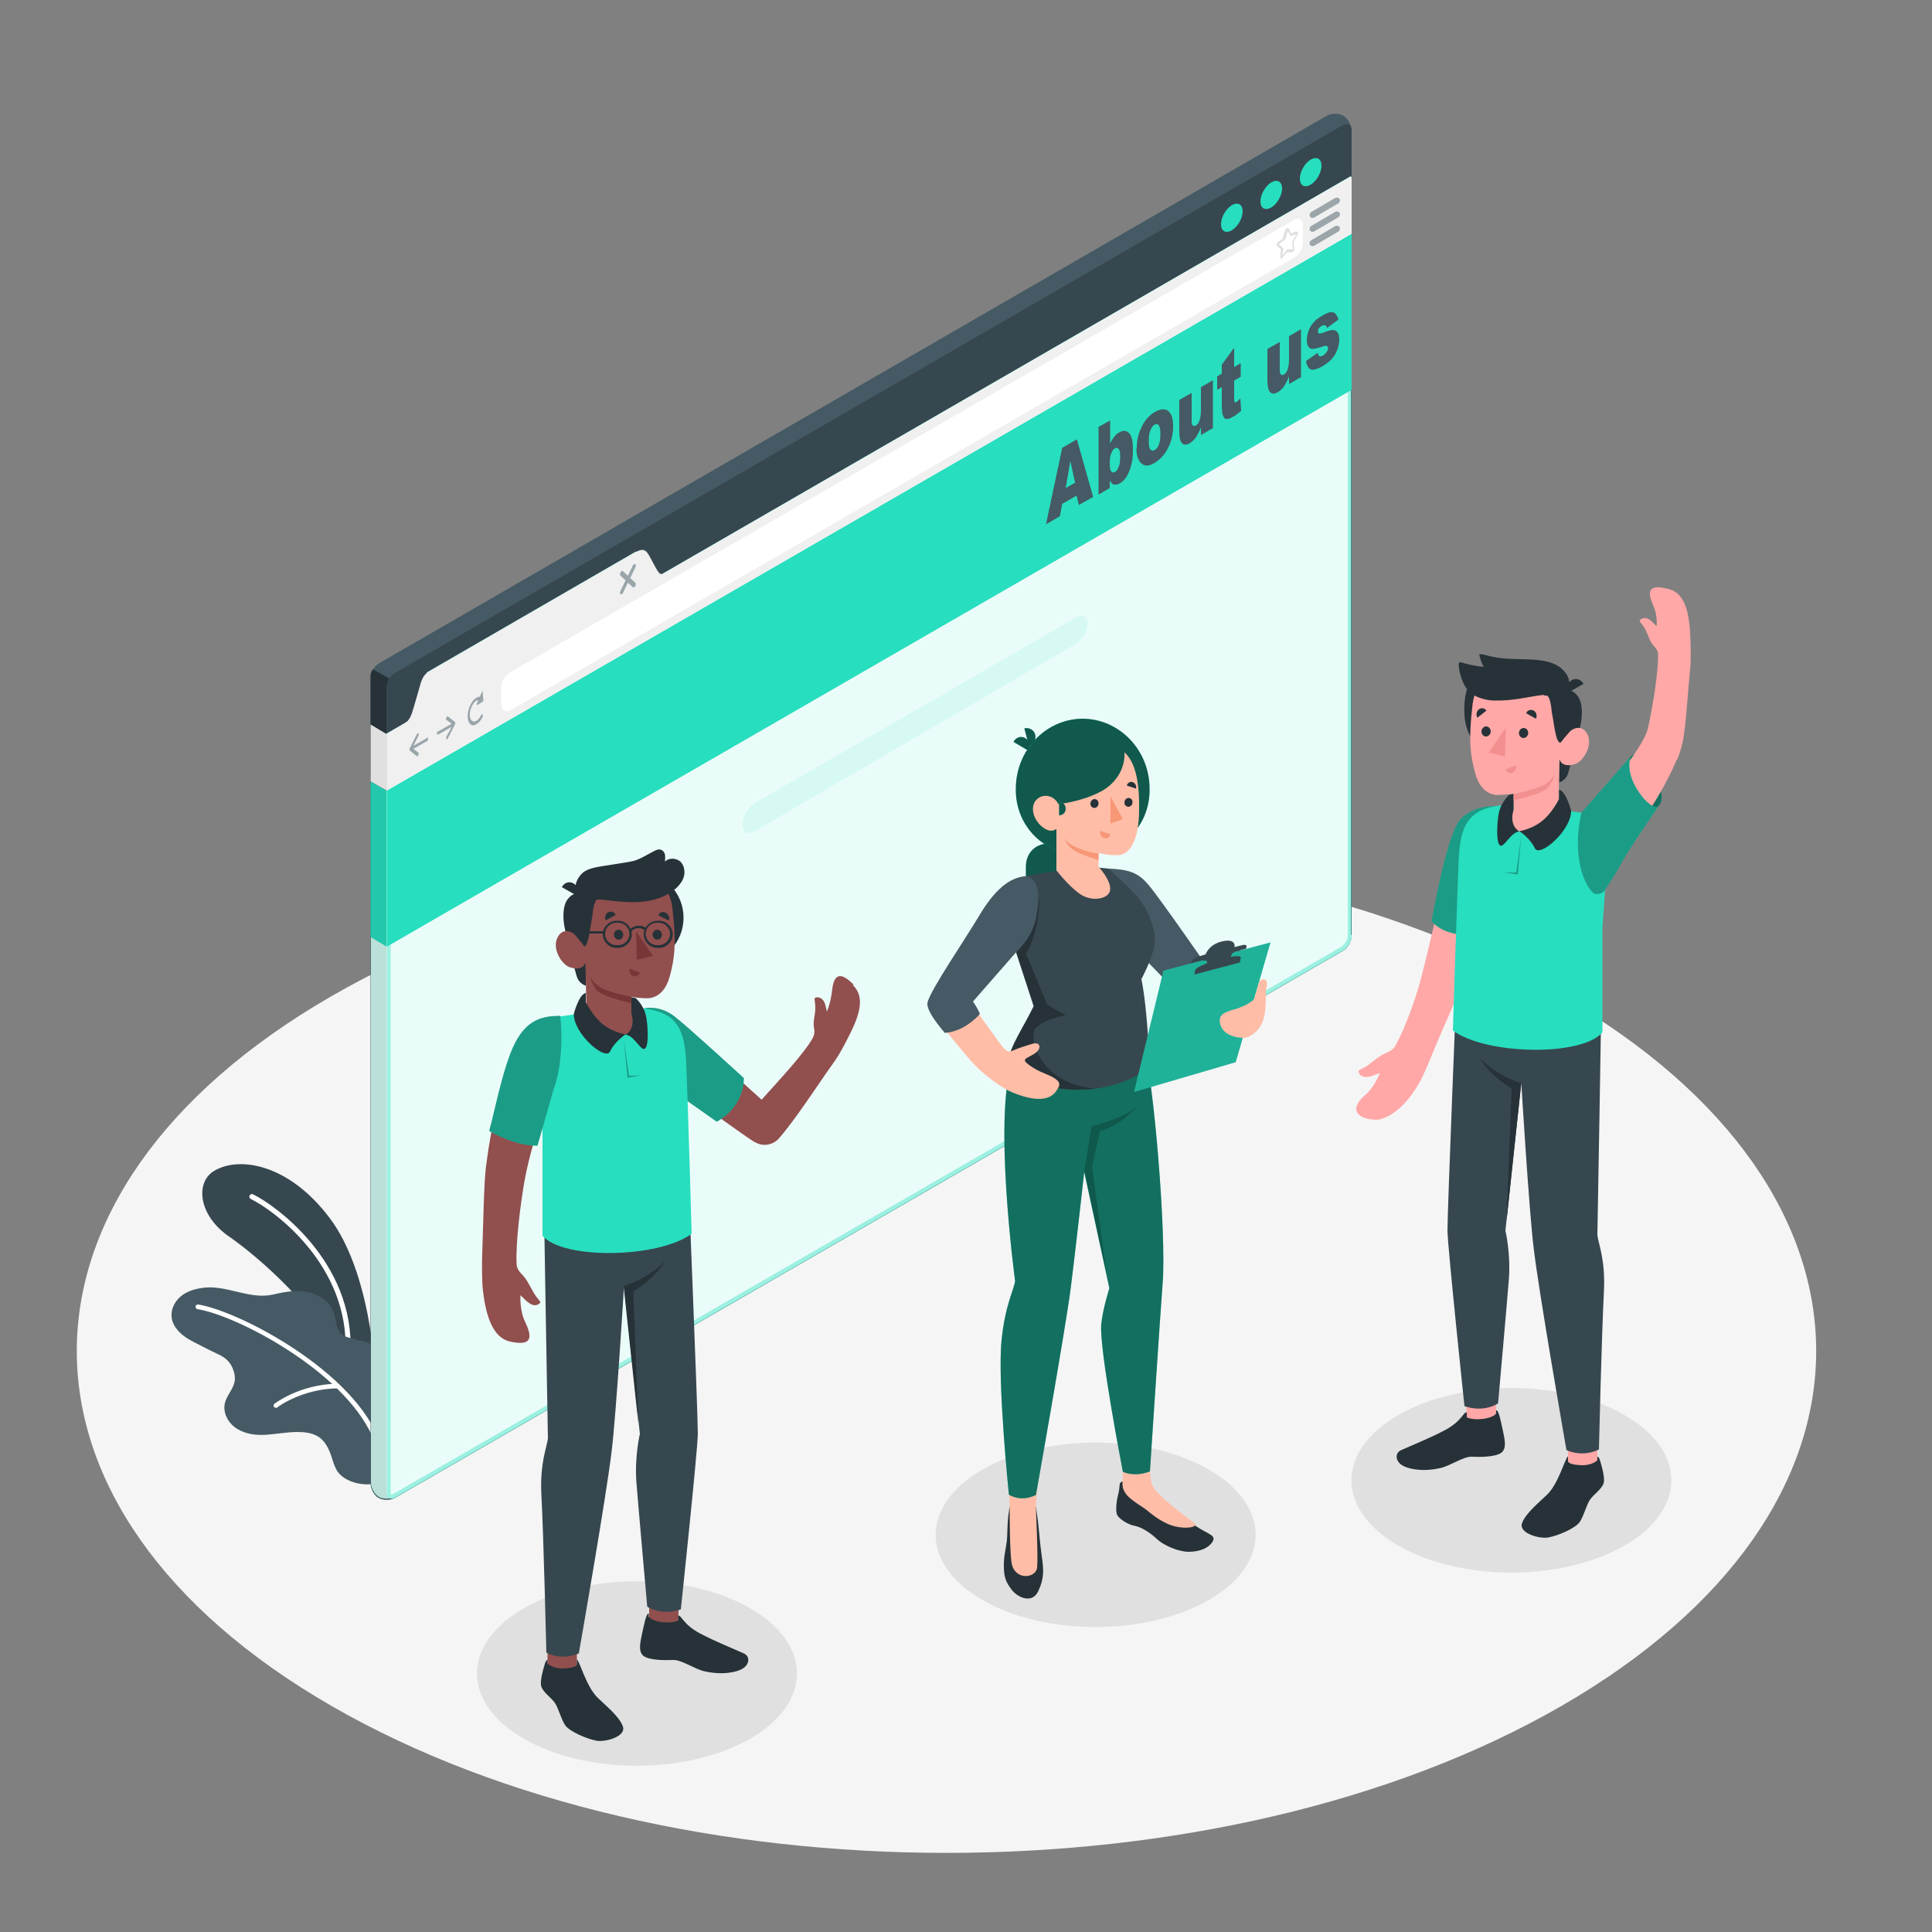<?xml version="1.0" encoding="UTF-8"?>
<svg xmlns="http://www.w3.org/2000/svg" version="1.1" viewBox="0 0 500 500">
  <rect x="0" y="0" width="500" height="500" fill="#808080" stroke="none"/>
  <defs>
    <style>
      .cls-1 {
        fill: #ffbda7;
      }

      .cls-2 {
        fill: #783736;
      }

      .cls-3 {
        fill: #f79776;
      }

      .cls-4 {
        opacity: .8;
      }

      .cls-4, .cls-5 {
        fill: #e0e0e0;
      }

      .cls-6 {
        fill: #e6e6e6;
      }

      .cls-7, .cls-8, .cls-9 {
        fill: #27debf;
      }

      .cls-10 {
        opacity: .9;
      }

      .cls-10, .cls-11 {
        fill: #fff;
      }

      .cls-12 {
        fill: #263238;
      }

      .cls-13 {
        fill: #f28f8f;
      }

      .cls-14 {
        fill: #37474f;
      }

      .cls-8, .cls-15 {
        opacity: 0;
      }

      .cls-9, .cls-16 {
        opacity: .1;
      }

      .cls-17 {
        opacity: .4;
      }

      .cls-18 {
        opacity: .6;
      }

      .cls-19, .cls-20 {
        opacity: .5;
      }

      .cls-21 {
        opacity: .2;
      }

      .cls-22 {
        opacity: .3;
      }

      .cls-23 {
        opacity: .2;
      }

      .cls-24 {
        fill: #f5f5f5;
      }

      .cls-25 {
        fill: #f0f0f0;
      }

      .cls-26 {
        fill: #ffa8a7;
      }

      .cls-27 {
        fill: #914f4e;
      }

      .cls-28, .cls-20 {
        fill: #455a64;
      }
    </style>
  </defs>
  <!-- Generator: Adobe Illustrator 28.7.1, SVG Export Plug-In . SVG Version: 1.2.0 Build 142)  -->
  <g>
    <g id="Floor">
      <path id="Floor-2" data-name="Floor" class="cls-24" d="M404.1,257.8c87.9,50.7,87.9,133,0,183.7-87.9,50.7-230.4,50.7-318.3,0-87.9-50.7-87.9-133,0-183.7,87.9-50.7,230.4-50.7,318.3,0Z"/>
    </g>
    <g id="Shadows">
      <path id="Shadow" class="cls-5" d="M312.8,380.3c16.2,9.3,16.2,24.5,0,33.8-16.2,9.3-42.4,9.3-58.5,0-16.2-9.3-16.2-24.5,0-33.8,16.2-9.3,42.4-9.3,58.5,0Z"/>
      <path id="Shadow-2" data-name="Shadow" class="cls-5" d="M420.4,366.2c16.2,9.3,16.2,24.5,0,33.8-16.2,9.3-42.4,9.3-58.5,0-16.2-9.3-16.2-24.5,0-33.8,16.2-9.3,42.4-9.3,58.5,0Z"/>
      <path id="Shadow-3" data-name="Shadow" class="cls-5" d="M194.1,416.2c16.2,9.3,16.2,24.5,0,33.8s-42.4,9.3-58.5,0c-16.2-9.3-16.2-24.5,0-33.8s42.4-9.3,58.5,0Z"/>
    </g>
    <g id="Plants">
      <g id="Plants-2" data-name="Plants">
        <g>
          <path class="cls-14" d="M97,354.5s-1.1-25.3-11.7-39.3c-10.6-14.1-23.6-16.1-30-12.1-4.7,2.9-4.1,11.4,4.1,17,8.1,5.6,23.8,19.8,26.2,29.1l11.4,5.3Z"/>
          <path class="cls-11" d="M90,350.8c-.4,0-.6-.3-.6-.7,1.1-22.9-19-37.2-24.5-39.8-.3-.2-.5-.5-.3-.9.2-.3.5-.5.9-.3,5.6,2.7,26.3,17.4,25.2,41,0,.4-.3.6-.7.6,0,0,0,0,0,0Z"/>
        </g>
        <g>
          <path class="cls-28" d="M92,346.5c-1.5-.2-2.9-.5-3.9-1.5-1.2-1.4-1.1-3.4-1.7-5.2-.9-2.9-3.8-4.8-6.7-5.4s-6-.1-8.9.6c-5.9,1.4-11.6-2.2-17.5-1.8-2.1.2-4.3.7-6,1.9s-3,3.2-2.9,5.4c0,1.8,1.1,3.4,2.4,4.6,1.3,1.2,2.9,2,4.5,2.8,1.7.9,3.5,1.8,5.2,2.6.9.4,1.7.9,2.4,1.6,1.3,1.3,2.2,3.8,1.8,5.5-.4,2-2,3.5-2.5,5.5-.6,2.6.9,5.3,3.2,6.7,2.3,1.4,5,1.7,7.7,1.5,2.6-.2,5.3-.7,7.9-.7,1.8,0,3.6.2,5.2,1.1,1.9,1.1,2.9,3.2,3.6,5.3.4,1.3.8,2.7,1.6,3.9.9,1.2,2.2,2,3.5,2.5,2.6,1,5.7,1,8.3,0,2.2-.8,3.3-3.3,4.1-5.4.8-2.1,1.2-4.7,1.2-7-.2-5.9-1.5-12.4-4.1-17.7-1.2-2.6-3-5.1-5.7-6-.9-.3-1.8-.4-2.7-.5Z"/>
          <path class="cls-11" d="M97.7,374c-.2,0-.5-.2-.6-.4-6.2-17.7-35.4-33.1-46-34.8-.3,0-.5-.4-.5-.7,0-.3.4-.5.7-.5,10.9,1.8,40.6,17.5,47,35.6.1.3,0,.6-.4.7,0,0-.1,0-.2,0Z"/>
          <path class="cls-11" d="M71.4,364.3c-.2,0-.3,0-.5-.2-.2-.3-.1-.6.1-.8.3-.2,6.6-5,16.2-5.2h0c.3,0,.6.3.6.6,0,.3-.2.6-.6.6-9.2.2-15.5,4.9-15.5,5-.1,0-.2.1-.4.1Z"/>
        </g>
      </g>
    </g>
    <g id="Window">
      <g>
        <g>
          <path class="cls-28" d="M98,387.7c-1.2-.7-2.1-2.4-2.1-3.8v-208.4c0-1.4,1-3.2,2.3-3.9L343.3,30c1.2-.7,3.2-.8,4.4,0,1.2.7,2.1,2.4,2.1,3.8v208.4c0,1.4-1,3.2-2.3,3.9l-245.2,141.5c-1.2.7-3.2.8-4.4,0Z"/>
          <path class="cls-7" d="M101.9,387.8s0,0,0,0c0,0-.1,0-.2,0,0,0-.1,0-.2,0,0,0-.2,0-.3,0,0,0-.1,0-.2,0-.1,0-.2,0-.3,0-.9.1-1.9,0-2.6-.4-1.2-.7-2.1-2.4-2.1-3.8v-181.7s4.2,2.4,4.2,2.4v181.7c0,1,.5,1.6,1.3,1.6s.2,0,.3,0c0,0,0,0,0,0,0,0,.1,0,.2,0Z"/>
          <path class="cls-4" d="M101.9,387.8s0,0,0,0c0,0-.1,0-.2,0,0,0-.1,0-.2,0,0,0-.2,0-.3,0,0,0-.1,0-.2,0-.1,0-.2,0-.3,0-.9.1-1.9,0-2.6-.4-1.2-.7-2.1-2.4-2.1-3.8v-181.7s4.2,2.4,4.2,2.4v181.7c0,1,.5,1.6,1.3,1.6s.2,0,.3,0c0,0,0,0,0,0,0,0,.1,0,.2,0Z"/>
          <polygon class="cls-7" points="100.1 204.6 95.9 202.2 95.9 242.5 100.1 245 100.1 204.6"/>
          <polygon class="cls-16" points="100.1 204.6 95.9 202.2 95.9 242.5 100.1 245 100.1 204.6"/>
          <path class="cls-12" d="M100.8,175.7c-.4.7-.7,1.5-.7,2.2v26.7l-4.2-2.4v-26.7c0,0,0-.2,0-.3,0-.2,0-.4,0-.6.1-.5.3-1,.6-1.4l4.2,2.4Z"/>
          <path class="cls-14" d="M349.8,33.8v12.1l-179.7,103.8c-1.2.7-2.3.1-2.3-1.3v-4.6c0-1.4-1-2-2.3-1.3l-54.7,31.6c-1.3.7-2.3,2.5-2.3,3.9v4.6c0,1.4-1,3.2-2.3,3.9l-6.2,3.6v-12.1c0-1.4,1-3.2,2.3-3.9L347.5,32.4c1.2-.7,2.3-.1,2.3,1.3Z"/>
          <path class="cls-7" d="M349.8,242.1c0,1.4-1,3.2-2.3,3.9l-245.2,141.5c-1.2.7-2.3.1-2.3-1.3v-196.3l6.2-3.6c1.2-.7,3.3-11.7,4.5-12.4l53.8-31.1c1.3-.7,4.2,7.4,5.4,6.6l179.7-103.8v196.3Z"/>
          <path class="cls-10" d="M349.8,242.1c0,1.4-1,3.2-2.3,3.9l-245.2,141.5c-1.2.7-2.3.1-2.3-1.3v-196.3l6.2-3.6c1.2-.7,3.3-11.7,4.5-12.4l53.8-31.1c1.3-.7,4.2,7.4,5.4,6.6l179.7-103.8v196.3Z"/>
          <g class="cls-17">
            <path class="cls-7" d="M348.8,47.5v194.6c0,1.1-.8,2.5-1.8,3l-245.2,141.5c-.3.2-.4.2-.5.2-.2,0-.2-.5-.2-.6v-195.8l5.7-3.3c.9-.5,1.4-2.3,2.7-6.8.6-2,1.4-5.1,1.9-5.7l53.4-30.8c.5.5,1.2,1.9,1.7,2.7,1.4,2.5,2.2,3.9,3.4,3.9s.5,0,.7-.2l178.2-102.9M349.8,45.8l-179.7,103.8c0,0-.1,0-.2,0-1.3,0-3.8-6.7-5.1-6.7s-.1,0-.2,0l-53.8,31.1c-1.3.7-3.3,11.7-4.5,12.4l-6.2,3.6v196.3c0,1,.5,1.6,1.2,1.6s.6,0,1-.3l245.2-141.5c1.3-.7,2.3-2.5,2.3-3.9V60.5s0-14.7,0-14.7h0Z"/>
          </g>
          <polygon class="cls-7" points="100.1 204.6 100.1 245 349.8 100.9 349.8 60.5 100.1 204.6"/>
          <path class="cls-25" d="M349.8,45.8v14.7L100.1,204.6v-14.7l4.6-2.7c1.2-.7,1.7-1.8,2.3-3.9l1.6-5.5c.5-1.9,1-3.2,2.3-3.9l53.8-31.1c1.3-.7,2.2-.8,3.2.8l1.9,3.5c.7,1.2,1.1,1.9,2.3,1.2l177.7-102.6Z"/>
          <g>
            <path class="cls-7" d="M339.2,41.3c1.6-.9,2.8-.2,2.8,1.6s-1.3,4-2.8,4.9c-1.6.9-2.8.2-2.8-1.6s1.3-4,2.8-4.9Z"/>
            <path class="cls-7" d="M329,47.2c1.6-.9,2.8-.2,2.8,1.6s-1.3,4-2.8,4.9c-1.6.9-2.8.2-2.8-1.6s1.3-4,2.8-4.9Z"/>
            <path class="cls-7" d="M318.8,53.1c1.6-.9,2.8-.2,2.8,1.6s-1.3,4-2.8,4.9c-1.6.9-2.8.2-2.8-1.6s1.3-4,2.8-4.9Z"/>
          </g>
          <path class="cls-20" d="M110.5,191l-3.5,2,1.3-2.6c.1-.2.1-.5,0-.6-.1-.1-.3,0-.4.2l-1.9,3.7s0,0,0,0c0,0,0,0,0,.1,0,0,0,0,0,0,0,0,0,.1,0,.2s0,.1,0,.2c0,0,0,0,0,0,0,0,0,0,0,0,0,0,0,0,0,0l1.9,1.5c0,0,.1,0,.2,0,0,0,.2-.1.2-.3.1-.2,0-.5,0-.6l-1.3-1,3.5-2c.2,0,.3-.4.3-.6s-.1-.4-.3-.3Z"/>
          <path class="cls-20" d="M113.4,189.3l3.5-2-1.4-1c-.1,0-.1-.4,0-.6.1-.2.3-.4.4-.3l1.9,1.5s0,0,0,0c0,0,0,0,0,0,0,0,0,0,0,0,0,0,0,0,0,.2s0,.1,0,.2c0,0,0,0,0,0,0,0,0,0,0,.1,0,0,0,0,0,0l-1.9,3.7c0,.1-.1.2-.2.2,0,0-.2,0-.2,0-.1-.1,0-.4,0-.6l1.4-2.6-3.5,2c-.2,0-.3,0-.3-.3s.1-.5.3-.6Z"/>
          <path class="cls-20" d="M125,179.1c0-.2-.2-.2-.3,0l-.5,1.2c-.8,0-1.8.7-2.5,2.2-.9,1.9-.9,4.1,0,4.9.4.4,1,.4,1.6,0,.6-.3,1.2-1,1.6-1.9.1-.2.1-.5,0-.6-.1-.1-.3,0-.4.2-.7,1.4-1.7,2-2.4,1.4-.7-.6-.7-2.3,0-3.7.5-1,1.1-1.6,1.7-1.6l-.4.9c0,.2,0,.4.1.4l1.4-.9c.1,0,.2-.2.2-.4l-.2-2.1Z"/>
          <path class="cls-20" d="M163.1,149.6l1.3-2.7c.2-.3.2-.7,0-.9-.2-.1-.4,0-.6.3l-1.3,2.7-1.3-1.2c-.2-.1-.4,0-.6.3-.2.3-.2.7,0,.9l1.3,1.2-1.3,2.7c-.2.3-.2.7,0,.9,0,0,.2,0,.3,0,0,0,.2-.2.3-.3l1.3-2.7,1.3,1.2c0,0,.2,0,.3,0,0,0,.2-.2.3-.3.2-.3.2-.7,0-.9l-1.3-1.2Z"/>
          <path class="cls-11" d="M129.7,182.5v-4.6c0-1.4,1-3.2,2.3-3.9l202.9-117.1c1.2-.7,2.3-.1,2.3,1.3v4.6c0,1.4-1,3.2-2.3,3.9l-202.8,117.1c-1.2.7-2.3.1-2.3-1.3Z"/>
          <path class="cls-5" d="M331.8,67c0,0-.1,0-.2,0-.2,0-.3-.3-.3-.6l.2-1.9s0,0,0,0l-.9-.7c-.1,0-.2-.2-.2-.4,0-.3.1-.6.3-.7l1.3-1s0,0,0-.2l.6-1.9c0-.3.3-.5.6-.6.2,0,.3,0,.4.3h0s.5,1.1.5,1.1l1.2-.5c.2,0,.4,0,.5.1.2.2.2.5,0,.8l-1,1.8c0,0,0,.1,0,.2l.2,1.6c0,.3-.1.6-.3.7-.1.1-.3.2-.4.2h-1.2c0-.1-1.2,1.4-1.2,1.4-.1.2-.3.3-.5.3ZM331,63.3l.9.7c.2.1.2.3.2.5l-.2,1.6,1-1.3c.1-.2.3-.3.5-.3h1.2c0,.1,0,0,0,0l-.2-1.6c0-.2,0-.4.1-.5l1-1.8-1.1.4c-.2,0-.5,0-.6-.2l-.5-1s0,0,0,0l-.6,1.9c0,.2-.2.3-.3.4l-1.3,1c0,0-.1.2-.1.2Z"/>
          <g class="cls-19">
            <path class="cls-28" d="M339.7,56.4c-.3,0-.5-.1-.7-.4-.2-.4,0-.9.3-1.1l6.3-3.7c.4-.2.9,0,1.1.3.2.4,0,.9-.3,1.1l-6.3,3.7c-.1,0-.3.1-.4.1Z"/>
            <path class="cls-28" d="M339.7,60c-.3,0-.5-.1-.7-.4-.2-.4,0-.9.3-1.1l6.3-3.7c.4-.2.9,0,1.1.3.2.4,0,.9-.3,1.1l-6.3,3.7c-.1,0-.3.1-.4.1Z"/>
            <path class="cls-28" d="M339.7,63.7c-.3,0-.5-.1-.7-.4-.2-.4,0-.9.3-1.1l6.3-3.7c.4-.2.9,0,1.1.3.2.4,0,.9-.3,1.1l-6.3,3.7c-.1,0-.3.1-.4.1Z"/>
          </g>
          <polygon class="cls-5" points="100.1 190 100.1 204.6 95.9 202.2 95.9 187.5 100.1 190"/>
        </g>
        <g>
          <path class="cls-28" d="M278.9,128.1l-4,2.3-.6,3.2-3.6,2.1,4.2-19.8,3.8-2.2,4.2,14.9-3.7,2.1-.6-2.5ZM278.2,124.8l-1.2-5.5-1.2,7,2.5-1.4Z"/>
          <path class="cls-28" d="M284.1,110.6l3.2-1.8v6c.3-.7.7-1.3,1.1-1.8.4-.5.8-.9,1.3-1.1,1-.6,1.8-.5,2.5.2.7.7,1,2.1,1,4.2s-.1,2.7-.4,3.9c-.3,1.2-.7,2.2-1.2,3.1-.5.8-1.1,1.4-1.8,1.8-.5.3-1.1.4-1.5.3-.3,0-.7-.4-1.1-1v1.9l-2.9,1.7v-17.4ZM287.2,119.9c0,1.1.1,1.8.4,2.1.3.3.6.4,1,.1.4-.2.7-.6.9-1.3.3-.6.4-1.5.4-2.6s-.1-1.7-.4-2c-.2-.3-.6-.4-.9-.2-.4.2-.8.7-1,1.3-.3.6-.4,1.5-.4,2.4Z"/>
          <path class="cls-28" d="M294.2,115.9c0-1.9.4-3.7,1.3-5.5.8-1.7,2-3,3.4-3.8,1.6-.9,2.9-.9,3.7,0,.7.8,1,2,1,3.8s-.4,3.8-1.3,5.5c-.8,1.7-2,3-3.5,3.9-1.3.8-2.4.9-3.2.3-1-.7-1.5-2.1-1.5-4.1ZM297.3,114.1c0,1.1.1,1.9.4,2.2.3.4.7.4,1.1.2.5-.3.8-.7,1.1-1.4.3-.7.4-1.6.4-2.8s-.1-1.8-.4-2.2c-.3-.4-.7-.4-1.1-.2-.5.3-.8.8-1.1,1.5-.3.7-.4,1.6-.4,2.7Z"/>
          <path class="cls-28" d="M313.7,110.9l-2.9,1.7v-2c-.4,1.1-.9,1.9-1.3,2.6-.4.6-1,1.1-1.6,1.5-.9.5-1.5.5-2,0-.5-.5-.7-1.6-.7-3.2v-8l3.2-1.8v6.9c0,.8,0,1.3.3,1.5.2.2.5.2.8,0,.4-.2.7-.6.9-1.2.2-.6.4-1.4.4-2.6v-6.1l3.1-1.8v12.6Z"/>
          <path class="cls-28" d="M319.4,90.2v4.8l1.7-1v3.5l-1.7,1v4.5c0,.5,0,.9.1,1,.1.2.3.2.5,0,.2-.1.6-.4,1-.9l.2,3.2c-.8.7-1.5,1.3-2.2,1.6-.8.5-1.4.6-1.7.5-.4,0-.6-.4-.8-.9-.2-.5-.3-1.5-.3-2.9v-4.4l-1.2.7v-3.5l1.2-.7v-2.3l3.1-4.3Z"/>
          <path class="cls-28" d="M336.5,97.7l-2.9,1.7v-2c-.4,1.1-.9,1.9-1.3,2.6-.4.6-1,1.1-1.6,1.5-.9.5-1.5.5-2,0s-.7-1.6-.7-3.2v-8l3.2-1.8v6.9c0,.8,0,1.3.3,1.5s.5.2.8,0c.4-.2.7-.6.9-1.2.2-.6.4-1.4.4-2.6v-6.1l3.1-1.8v12.6Z"/>
          <path class="cls-28" d="M337.9,93.5l3.1-2.2c.1.5.3.8.5.9.2.1.5,0,.9-.2.4-.2.7-.6,1-1,.2-.3.3-.6.3-.9s-.1-.5-.4-.6c-.2,0-.6,0-1.3.3-1.1.3-1.8.5-2.3.5-.4,0-.8-.2-1.1-.6-.3-.4-.4-1-.4-1.8s.2-1.6.5-2.4c.3-.8.7-1.5,1.3-2.1.5-.6,1.3-1.2,2.2-1.7,1-.6,1.7-.9,2.2-.9.5,0,.9,0,1.2.4.3.3.6.8.8,1.5l-3,2.2c0-.4-.2-.6-.4-.7-.2-.1-.5,0-.9.1-.4.2-.6.5-.8.7-.2.3-.2.6-.2.8s.1.5.3.5c.2,0,.7,0,1.3-.3,1-.4,1.8-.6,2.3-.6.5,0,.9.3,1.2.7s.4,1,.4,1.7-.1,1.5-.4,2.4c-.3.9-.7,1.7-1.3,2.4-.6.8-1.4,1.4-2.5,2.1-1.5.9-2.6,1.1-3.2.9-.6-.3-1-1-1.2-2.1Z"/>
        </g>
        <g>
          <polygon class="cls-8" points="110.9 254.5 180 214.6 180 327.2 110.7 367 110.9 254.5"/>
          <g>
            <path class="cls-9" d="M195.2,207.9l83.3-48.1c1.7-1,3-.2,3,1.6s-1.4,4.2-3,5.2l-83.3,48.6c-1.7,1-3,.2-3-1.7v-.3c0-1.9,1.4-4.3,3-5.2Z"/>
            <path class="cls-8" d="M194.3,222.5l137.8-79.6c1.2-.7,2.2-.2,2.2,1.1,0,1.3-1,2.9-2.2,3.6l-137.8,79.6c-1.2.7-2.2.2-2.2-1.1s1-2.9,2.2-3.6Z"/>
            <path class="cls-8" d="M194.3,231.9l137.8-79.6c1.2-.7,2.2-.2,2.2,1.1,0,1.3-1,2.9-2.2,3.6l-137.8,79.6c-1.2.7-2.2.2-2.2-1.1s1-2.9,2.2-3.6Z"/>
            <path class="cls-8" d="M194.3,241.3l137.8-79.6c1.2-.7,2.2-.2,2.2,1.1,0,1.3-1,2.9-2.2,3.6l-137.8,79.6c-1.2.7-2.2.2-2.2-1.1s1-2.9,2.2-3.6Z"/>
            <path class="cls-8" d="M194.3,250.8l137.8-79.6c1.2-.7,2.2-.2,2.2,1.1,0,1.3-1,2.9-2.2,3.6l-137.8,79.6c-1.2.7-2.2.2-2.2-1.1s1-2.9,2.2-3.6Z"/>
            <path class="cls-8" d="M194.3,260.2l96.2-56c1.2-.7,2.2-.2,2.2,1.1,0,1.3-1,2.9-2.2,3.6l-96.2,56c-1.2.7-2.2.2-2.2-1.1s1-2.9,2.2-3.6Z"/>
            <path class="cls-8" d="M194.3,279l137.8-79.6c1.2-.7,2.2-.2,2.2,1.1,0,1.3-1,2.9-2.2,3.6l-137.8,79.6c-1.2.7-2.2.2-2.2-1.1s1-2.9,2.2-3.6Z"/>
            <path class="cls-8" d="M194.3,288.4l137.8-79.6c1.2-.7,2.2-.2,2.2,1.1,0,1.3-1,2.9-2.2,3.6l-137.8,79.6c-1.2.7-2.2.2-2.2-1.1s1-2.9,2.2-3.6Z"/>
            <path class="cls-8" d="M194.3,297.8l137.8-79.6c1.2-.7,2.2-.2,2.2,1.1,0,1.3-1,2.9-2.2,3.6l-137.8,79.6c-1.2.7-2.2.2-2.2-1.1s1-2.9,2.2-3.6Z"/>
            <path class="cls-8" d="M194.3,307.3l50.6-29.6c1.2-.7,2.2-.2,2.2,1.1,0,1.3-1,2.9-2.2,3.6l-50.6,29.6c-1.2.7-2.2.2-2.2-1.1s1-2.9,2.2-3.6Z"/>
          </g>
        </g>
      </g>
    </g>
    <g id="Character_3">
      <g>
        <g>
          <path class="cls-26" d="M378.5,253.2c7.3-23.8,14.5-39.4,7.2-44.3h0c-6.8,1.3-9.8,4.6-11.2,13.5-1.5,9.4-4.6,22.4-6.5,29.9-1.5,6-4.3,13.6-6.8,18.2-.4.8-1.2,1.4-2,1.8-2.3.9-3.3,2-5.2,3.4-1.4,1-2.5,1.1-2.4,1.6,0,.6.7,1.6,2.3,1.4.8,0,1.8-.5,3.2-1,0,0-1.3,3.6-3.9,5.8-3.5,3-3,5.9,2.7,6.3,2,.1,6.8-1.7,11.2-9.2,1.3-2.2,2.7-5.7,3.9-8.6,3.1-7.6,6.2-13.8,7.7-18.6Z"/>
          <path class="cls-7" d="M387,208.6s-5.6-.3-9.1,3.5-7.4,26.3-7.4,26.3c0,0,3.7,5.1,13.6,3l2.9-32.8Z"/>
          <path class="cls-22" d="M387,208.6s-5.6-.3-9.1,3.5-7.4,26.3-7.4,26.3c0,0,3.7,5.1,13.6,3l2.9-32.8Z"/>
        </g>
        <g>
          <rect class="cls-26" x="405.8" y="368.4" width="7.6" height="13.5"/>
          <polygon class="cls-26" points="387.2 367.7 379.6 367.9 379.2 353.6 387.2 353.4 387.2 367.7"/>
          <path class="cls-14" d="M414.5,251.5c0,7.5-1.1,68.1-1.1,68.1.2,2.2,2.1,6.2,1.7,14.5-.6,11.3-1.3,41-1.3,41,0,0-3.7,2.2-8.4.2,0,0-7.2-41.1-8.5-52.4-1.2-9.8-3.2-42.7-3.2-42.7l-4.1,38.3s1.4,5.8.9,12.5c-.4,5.2-2.8,32.2-2.8,32.2,0,0-3.6,2.5-8.7.7,0,0-4.3-40.6-4.4-45.4,0-5.4,2.5-67.1,2.5-67.1h37.5Z"/>
          <path class="cls-12" d="M405.8,378v-1.1c-.7.3-2.4,7-5.4,9.9-2.4,2.3-5.6,4.9-6.5,7.4-.9,2.6,4.5,4.1,6.8,3.7,2.6-.5,7.1-2.4,8.2-4.1,1.1-1.8,1.7-4.4,2.6-5.7.9-1.3,3-2.7,3.5-4.2.3-.8,0-2.6-.4-4.1-.4-1.4-.7-2.9-1.2-2.8,0,.2,0,.9,0,.9-.5.6-2.1,1.3-3.8,1.3-1.1,0-3.8-.2-3.8-1.1Z"/>
          <path class="cls-12" d="M379.5,365.5c-.4,0-.7.6-1.6,1.6-1,1.2-2.8,2.5-4.5,3.3-2.8,1.5-8.3,3.8-10.8,4.9-1.6.7-1.5,2.7.1,3.8,1.6,1.1,5.5,1.9,10.2.8,2.5-.6,5.9-3,8-2.9,2.1.1,6,.1,7.6-1,1.5-1.1.9-3.5.5-5.5-.5-2.2-1.1-5.7-1.8-5.5v.8c-.9,1.4-5.6,2-7.6,1v-1.2Z"/>
          <path class="cls-12" d="M393.6,280.3s-6.1-1.8-10.5-6.3c0,0,2,4,8.1,7.7l-1.3,34.2,3.8-35.5Z"/>
        </g>
        <g>
          <path class="cls-7" d="M410.5,210.4s5.9.5,5.5,11.8l-1.3,18v27c-5.5,6.3-30.2,5.8-38.7-.5,0,0,1-31.9,1.5-44.2.4-8.7,2.4-13.1,11-14.1l10.6.5,11.4,1.6Z"/>
          <polygon class="cls-22" points="393.7 216.3 392.4 225.8 389.2 225.8 392.8 226.3 393.7 216.3"/>
        </g>
        <g>
          <path class="cls-12" d="M401.6,185c0,6.5-5,11.7-11.3,11.7s-11-5.3-11.3-11.7c-.5-11.5,5-11.7,11.3-11.7s11.3,5.3,11.3,11.7Z"/>
          <g>
            <path class="cls-12" d="M408,190.8s-1.7,8.5-2.4,9.9c-.7,1.4-2.1,1.8-2.1,1.8v-6c.1,0,4.5-5.7,4.5-5.7Z"/>
            <path class="cls-12" d="M405.9,178.7s1.2-.3,2.6,1.7c1.1,1.8,1.4,5.7-.4,10.4l-3.3.4,1.1-12.5Z"/>
            <path class="cls-26" d="M403.8,191.2c.7.4,1.6-.9,2.4-1.8.8-.9,3.4-2.1,4.7.8,1.3,2.9-1.2,6.8-3.2,7.5-3.6,1.2-4.1-1.2-4.1-1.2l-.3,13.4c-4.7,7.3-15.5,7.1-11.6-.4v-4.1s-3.2.5-4.8.3c-2.6-.4-4.3-2.6-5.1-5.5-1.3-4.8-1.8-8.6-.7-17.9,1.2-10.2,12.6-10.3,18.8-6.3,6.2,4,3.8,15.2,3.8,15.2Z"/>
            <path class="cls-12" d="M403.4,206.9s-1.7,3.6-4.6,5.8c-2.7,2-5.6,2.4-5.6,2.4,0,0,2.8,1.8,4,4.4,1.2,2.6,9.5-4.6,9.4-9.7,0,0-1.3-5.1-3.1-5.4v2.5Z"/>
            <path class="cls-12" d="M393.1,215.1s-2.6-1.3-1.4-5.5v-4.1s-1.1.2-1.1.2c-.9.8-2.3,2.6-2.7,4.7-.3,1.2-.9,7.1.2,8.3,1,1.1,2.7-3.2,5-3.5Z"/>
            <path class="cls-12" d="M399.4,180c.3,0,.6,0,.9,0,1,.4,1.2,3.5,1.3,4.3.6,2.9,1,7.9,2.2,7.9.3,0,1.6-2.2,2.4-2.9,1.1-1.1-.3-10.7-.3-10.7,0,0,1.1-2.4-1.1-4.9-2-2.3-5.2-2.8-8.1-3-3.4-.2-6.9,0-10.3-.7-1.1-.2-2.1-.6-3.2-.7-.1,0-.2,0-.3,0-.1,0,0,.3,0,.4.2,1,.6,2,1.1,2.9-2-.2-4-.6-5.9-1.2-.1,0-.2,0-.3,0-.2,0-.3.4-.3.6.1,2.4,1.3,6.1,3.3,7.5,1.5,1.1,4,1.8,5.9,1.8,5.3.1,8.6-1,13-1.5Z"/>
            <path class="cls-12" d="M405.9,179.2l3.9-2.2c-.6-1.2-1.9-1.6-3-1-1.1.6-1.5,2.1-1,3.2Z"/>
            <path class="cls-13" d="M391.7,205.5s5.9-1.2,7.9-2.4c1.4-.8,2.5-2.1,2.8-2.9,0,0-.4,1.8-1.6,3.4-1.5,2-9.1,3.5-9.1,3.5v-1.6Z"/>
          </g>
          <g>
            <path class="cls-12" d="M393.1,189.7c0,.7.5,1.3,1.2,1.3.6,0,1.2-.6,1.2-1.3s-.5-1.3-1.2-1.3c-.6,0-1.2.6-1.2,1.3Z"/>
            <path class="cls-12" d="M395,184.6l2.5,1.4c.4-.8.1-1.7-.6-2.1-.7-.4-1.6-.1-1.9.6Z"/>
            <path class="cls-13" d="M392.3,198.1l-2.7,1c.3.8,1.1,1.2,1.8.9.7-.3,1.1-1.2.9-2Z"/>
            <path class="cls-12" d="M382.4,185.7l2.3-1.8c-.5-.7-1.4-.8-2-.3-.6.5-.8,1.5-.3,2.2Z"/>
            <path class="cls-12" d="M383.4,189.3c0,.7.5,1.3,1.2,1.3.6,0,1.2-.6,1.2-1.3s-.5-1.3-1.2-1.3c-.6,0-1.2.6-1.2,1.3Z"/>
            <polygon class="cls-13" points="389.7 188.3 389.5 195.8 385.3 194.8 389.7 188.3"/>
          </g>
        </g>
        <g>
          <path class="cls-7" d="M422.1,195.8c1.7-2.2,5.1,2.7,6.7,6.2,1.6,3.4,1.6,5.4.3,6.7s-3.7.5-6.2-2.7c-2.5-3.2-1.8-8.5-.8-10.2Z"/>
          <path class="cls-19" d="M422.1,195.8c1.7-2.2,5.1,2.7,6.7,6.2,1.6,3.4,1.6,5.4.3,6.7s-3.7.5-6.2-2.7c-2.5-3.2-1.8-8.5-.8-10.2Z"/>
          <path class="cls-26" d="M434,196.5c-6,14-14.3,21.9-18.1,30.9-4.9-.3-8.7-12.2-5.1-17.3,0,0,14.4-15.6,15.7-21.7,1.2-5.4,2.7-14.4,2.6-19,0-.8-.4-1.5-.9-2-1.5-1.6-1.5-2.9-2.5-4.7-.8-1.4-1.6-1.9-1.3-2.2.3-.4,1.3-.9,2.4-.2.6.4,1,.8,1.9,1.8,0,0,.4-2.5-.8-5.3-1.7-3.8-1.3-5.7,3.8-4.4,3.2.8,5.2,3.5,5.7,11.2.1,2.2.3,6.8,0,9.6-.6,5.9-.9,12.1-1.6,17-.3,2.2-.9,4.3-1.7,6.3Z"/>
          <path class="cls-7" d="M409.3,210.3l12.7-14.5s-1.5,3.5,1.8,8.7c3.3,5.1,5.3,4.3,5.3,4.3,0,0-7.5,10.9-9.5,14.6-2,3.7-4.1,6.7-4.1,6.7,0,0-.5,1.3-2.4,1.3s-6.8-8.3-3.8-21.1Z"/>
          <path class="cls-22" d="M409.3,210.3l12.7-14.5s-1.5,3.5,1.8,8.7c3.3,5.1,5.3,4.3,5.3,4.3,0,0-7.5,10.9-9.5,14.6-2,3.7-4.1,6.7-4.1,6.7,0,0-.5,1.3-2.4,1.3s-6.8-8.3-3.8-21.1Z"/>
        </g>
      </g>
    </g>
    <g id="Character_2">
      <g>
        <g>
          <polygon class="cls-13" points="306.4 242.8 312.4 250.8 306 258.2 297.7 248.5 306.4 242.8"/>
          <path class="cls-28" d="M286.9,224.8c5.2.2,7.7,1,10.4,4.3,2.7,3.1,16.4,22.9,16.4,22.9,0,0-2.4,6.8-7.7,6.2l-9.6-9.9-9.5-23.5Z"/>
        </g>
        <g>
          <g>
            <path class="cls-12" d="M261.3,389.9c-.2,1.3-.5,2.7-.6,6.3,0,3.8-.8,5.2-.9,8.3-.1,3.6.5,4.9,2,6.9s5.3,3.8,6.9.4c1.6-3.4,1.4-5.6.9-9.1-.5-3.6-.6-5.6-.9-8.4-.3-2.4-.6-4.3-.6-4.3h-6.7Z"/>
            <path class="cls-1" d="M272.1,360l-12.5-.2c.2,8.4,1.5,22.3,1.7,30.2,0,1.5,0,11.5.5,14.5.8,4.6,6.3,4,6.6,1.2.3-2.7-.3-14.4-.3-15.6,0-5,2.3-18.2,3.6-27.2,0-.4.5-2.4.5-2.8Z"/>
          </g>
          <g>
            <path class="cls-12" d="M290.6,383.4s-.6,0-.8.6c-.1.6-.1,1.6-.4,2.7-.4,1.4-.7,3.8-.4,5,.2,1.2,2.9,2.9,4.7,3.2,1.8.3,4.4,2.1,5.8,3.5,1.8,1.6,5.5,3.2,8.1,3.2,3,0,5.2-1,6.2-2.6,1-1.7-.9-1.8-4.4-4.1-.8-.5-1.7-1.1-2.7-1.8-5.5-3.6-7.5-5.5-9.1-9.1l-7-.4Z"/>
            <path class="cls-1" d="M297.6,381.4c0-2.6,1.2-21.7,1.2-21.7l-10.8,1.2c2.6,15.2,2.8,20.4,2.5,22.6h0c0,0,0,.3,0,.6,0,3,3.3,4.6,6,6.5,1,.8,3.7,3.2,6.8,4.2,2,.7,5.7.9,6.2-.3-3.2-2.4-7.5-5.6-10-8.3-1.2-1.3-1.7-2.3-1.8-4.9Z"/>
          </g>
          <path class="cls-7" d="M262.5,273.4c-5.9,12.9.2,58.1.2,58.1-.2,2.1-2.6,6.2-3.5,15.4-1.1,10.8,1.9,39.9,1.9,39.9,0,0,2.9,2.1,7,.1,0,0,7.6-42.7,9-53.5,1.2-9.4,3.5-30.1,3.5-30.1l6.5,30.1s-1.7,5.3-2.1,9.3c-.6,6.3,5.6,38.2,5.6,38.2,0,0,2.9,1.5,7-.1,0,0,2.7-41.1,3.3-48.8,1-12.8-2.4-52.9-4.8-60.5l-33.6,1.9Z"/>
          <path class="cls-19" d="M262.5,273.4c-5.9,12.9.2,58.1.2,58.1-.2,2.1-2.6,6.2-3.5,15.4-1.1,10.8,1.9,39.9,1.9,39.9,0,0,2.9,2.1,7,.1,0,0,7.6-42.7,9-53.5,1.2-9.4,3.5-30.1,3.5-30.1l6.5,30.1s-1.7,5.3-2.1,9.3c-.6,6.3,5.6,38.2,5.6,38.2,0,0,2.9,1.5,7-.1,0,0,2.7-41.1,3.3-48.8,1-12.8-2.4-52.9-4.8-60.5l-33.6,1.9Z"/>
          <path class="cls-21" d="M280.6,303.3l1.9-11.9s8.1-1.7,11.8-5.1c0,0-3.8,4.8-9.6,6.4l-2.1,9.2,3.8,27.8-5.7-26.3Z"/>
        </g>
        <g>
          <path class="cls-7" d="M265.5,233.4l8,2.1v-16.9h0c-4.4-1.2-8,1.4-8,5.7v9.1Z"/>
          <path class="cls-18" d="M265.5,233.4l8,2.1v-16.9h0c-4.4-1.2-8,1.4-8,5.7v9.1Z"/>
          <path class="cls-7" d="M281.3,221h-2.9c-8.8-.3-15.7-7.8-15.5-16.9h0c0-9.9,7.7-18,17.2-18.1h0c9.5,0,17.3,8,17.4,17.9v1c-.2,9.1-7.5,16.3-16.2,16.1Z"/>
          <path class="cls-18" d="M281.3,221h-2.9c-8.8-.3-15.7-7.8-15.5-16.9h0c0-9.9,7.7-18,17.2-18.1h0c9.5,0,17.3,8,17.4,17.9v1c-.2,9.1-7.5,16.3-16.2,16.1Z"/>
          <path class="cls-7" d="M267.9,190.1c-.3-1.2-1.6-1.9-2.8-1.6l.8,3c-.2-.2-.4-.4-.6-.5-1.1-.6-2.4-.2-3,1l3.9,2.3c.2-.4.3-.8.3-1.3,1.1-.5,1.7-1.7,1.4-2.9Z"/>
          <path class="cls-18" d="M267.9,190.1c-.3-1.2-1.6-1.9-2.8-1.6l.8,3c-.2-.2-.4-.4-.6-.5-1.1-.6-2.4-.2-3,1l3.9,2.3c.2-.4.3-.8.3-1.3,1.1-.5,1.7-1.7,1.4-2.9Z"/>
          <path class="cls-14" d="M272.7,225.5s-5.8.8-8,1.5c3.1,7.6-1.8,19.3-1.8,19.3l4.6,14.1c-3.2,6.5-5.8,9.7-6.9,15,2.9,5.7,23.5,11.1,36.9.8,0,0-.4-14.4-2.1-22.8,4.4-8.6,3.7-11.1,2.8-14.1-2.1-7-6.3-9.6-11.3-14.5l-3-.3-11.2,1Z"/>
          <path class="cls-12" d="M268,266.1c2.5-2.6,7.8-3.3,7.8-3.3l-4.8-2.8-5.4-13.1c3.8-7.2,3.3-14.4,3.3-14.4l-3.1-.7c.4,6.9-2.8,14.5-2.8,14.5l4.6,14.1c-3.2,6.5-5.8,9.7-6.9,15,2,3.9,12.3,7.7,22.9,6.3-14.2-.9-17.9-13.2-15.5-15.7Z"/>
          <path class="cls-6" d="M282.4,281.9c.2,0,.4,0,.6,0-.2,0-.3,0-.6,0Z"/>
          <g>
            <path class="cls-1" d="M291.1,194.8c1.7,1.6,3.9,5,3.7,15-.1,8.5-2.8,10.6-4.1,11.2-1.3.6-3.9.3-6.4-.2v3.5s3.3,3.6,3,6c-.2,2.3-4.7,3.3-7.9,1-3.2-2.3-6-6.1-6-6.1v-10.7s-1.5,1.5-4-.8c-2.1-1.9-2.8-5-1.2-6.7,1.6-1.7,4.5-1.3,5.7,1.1,0,0,5.7-.5,10.9-3.2,4.6-2.4,6.5-6.8,6.2-10.4Z"/>
            <path class="cls-12" d="M284.3,207.9c0,.6-.4,1.1-1,1.2-.6,0-1.1-.4-1.1-1.1,0-.6.4-1.1,1-1.2.6,0,1.1.4,1.1,1.1Z"/>
            <path class="cls-3" d="M284.7,215l2.7.9c-.2.8-1,1.2-1.7,1-.7-.2-1.2-1.1-.9-1.9Z"/>
            <path class="cls-12" d="M294,204.1l-2.4-.8c.2-.7.9-1.1,1.5-.9.7.2,1.1,1,.9,1.7Z"/>
            <path class="cls-7" d="M274.1,207.4v3.6c.9,0,1.7-.7,1.7-1.7,0-1-.8-1.8-1.7-1.9Z"/>
            <path class="cls-18" d="M274.1,207.4v3.6c.9,0,1.7-.7,1.7-1.7,0-1-.8-1.8-1.7-1.9Z"/>
            <path class="cls-12" d="M293.1,207.6c0,.6-.4,1.1-1,1.2-.6,0-1.1-.4-1.1-1.1,0-.6.4-1.1,1-1.2.6,0,1.1.4,1.1,1.1Z"/>
            <polygon class="cls-3" points="287.4 206.1 287.4 213.1 290.6 212 287.4 206.1"/>
            <path class="cls-3" d="M284.3,220.9c-2.6-.3-8-1.9-8.9-4.1,0,0,.3,1.4,1.9,2.8,1.6,1.4,7,3,7,3v-1.7Z"/>
          </g>
        </g>
        <g>
          <path class="cls-1" d="M252.3,261s6.4,9.1,7.5,10.3c1.1,1.2,1.9.8,3,.3,1.2-.5,3.5-1.2,4.5-1.5,2-.5,2.4,1.3.4,2.6-1.4.9-3,1.3-2.3,2.1.7.8,2.7,2.1,4.7,2.9,4.7,1.9,4.4,2.8,3.5,4.3-.8,1.3-3,4.2-11.4.8-3.5-1.4-8.4-5.4-10.7-8-3.3-3.7-8.6-10.4-8.6-10.4l9.4-3.5Z"/>
          <path class="cls-28" d="M265.9,226.7c-2.3.2-6.7.7-12.2,9.8-4.8,8-12.3,18.8-13.6,22.7-.6,1.6,1.6,4.8,4.4,8.1,3.8-.2,7.3-2.8,9.1-4.9-.8-1.9-1.8-3.2-1.8-3.2l11.2-12.8s4.3-3.9,5.2-9c1-5.5.7-9.8-2.4-10.6Z"/>
        </g>
        <g>
          <g>
            <polygon class="cls-7" points="328.8 243.9 301.1 251.2 293.5 282.6 319.8 274.9 328.8 243.9"/>
            <polygon class="cls-23" points="328.8 243.9 301.1 251.2 293.5 282.6 319.8 274.9 328.8 243.9"/>
          </g>
          <g class="cls-15">
            <path d="M316.3,266.1c.3.7,2,3.3,5.2,3.1l.2-.7-5.4-2.4Z"/>
          </g>
          <g class="cls-15">
            <path d="M320.5,248.9s.1-.5.2-1.1c.1-.6-1.5-.6-3.6,0l-4.1,1.1c-2.1.6-4,1.5-4.1,2.1l-.2,1.1,11.8-3.1Z"/>
          </g>
          <path class="cls-14" d="M322.6,244.9c0-.4-.6-.5-1.5-.2l-1.6.4s.5-2.3-3.1-1.5c-3.6.8-4.4,3.4-4.4,3.4,0,0-.8.2-1.7.5s-1.8.8-1.9,1.1l-.2.7,14.3-3.8s0-.3.2-.7Z"/>
          <path class="cls-14" d="M320.6,246.1c-1.3.3-1.9.5-2,1.4-.2,1-.3,1.8-.3,1.8l-6.3,1.7s.3-1.3.4-1.8c0-.5-.1-.8-1.1-.5v-.4c0,0,9.8-2.5,9.8-2.5l-.4.4Z"/>
          <path class="cls-14" d="M320.9,249s.1-.5.2-1.1c.1-.6-1.5-.6-3.6,0l-4.1,1.1c-2.1.6-4,1.5-4.1,2.1l-.2,1.1,11.8-3.1Z"/>
          <path class="cls-1" d="M325.9,254s-1,3.5-1.3,4.4c-.2.8-3.3,2.4-5.4,2.9-2,.6-4.3,1.2-3.3,4.1.9,2.6,4.2,3.2,5.9,3.2,1.7,0,4-1.7,5-4.3,1.2-3.4.5-6.9,1-8.9.5-2-.9-2.5-2-1.3Z"/>
        </g>
      </g>
    </g>
    <g id="Character_1">
      <g>
        <g>
          <path class="cls-27" d="M220.9,254.8c-3.8-3.8-5.2-2.3-5.6,1.9-.4,3.1-1.3,5.1-1.3,5.1-.3-1.3-.4-1.9-.7-2.5-.7-1.3-1.8-1.3-2.3-1.1-.4.2,0,1,0,2.7,0,2.1-.7,3.2-.3,5.4.2.8,0,1.7-.4,2.4-2.1,3.8-8.6,10.8-13.2,15.9-4.1-3.7-13.2-11.9-17.6-15.9-6-5.4-7.9-7.8-13.7-7.4,0,0,2.2.7,4.9,3,2.7,2.3,2,15.3,2,15.3,0,0,19.9,14.3,22,15.6.3.2.6.4.9.5,2,1.1,4.5.6,6-1.1,4.3-4.9,10.4-14.4,14-19.4,1.7-2.3,3.3-5.5,4.3-7.5,3.6-7,3.2-10.4.8-12.8Z"/>
          <path class="cls-7" d="M166.5,261s4-1.1,8,2c3.4,2.6,18,16,18,16,0,0,.4,7.1-7,11.3l-17.9-12.6-1.1-16.6Z"/>
          <path class="cls-22" d="M166.5,261s4-1.1,8,2c3.4,2.6,18,16,18,16,0,0,.4,7.1-7,11.3l-17.9-12.6-1.1-16.6Z"/>
        </g>
        <g>
          <rect class="cls-27" x="141.7" y="421" width="7.6" height="13.5"/>
          <polygon class="cls-27" points="168 420.2 175.5 420.5 175.9 406.2 168 405.9 168 420.2"/>
          <path class="cls-14" d="M140.7,304.1c0,7.5,1.1,68.1,1.1,68.1-.2,2.2-2.1,6.2-1.7,14.5.6,11.3,1.3,41,1.3,41,0,0,3.7,2.2,8.4.2,0,0,7.2-41.1,8.5-52.4,1.2-9.8,3.2-42.7,3.2-42.7l4.1,38.3s-1.4,5.8-.9,12.5c.4,5.2,2.8,32.2,2.8,32.2,0,0,3.6,2.5,8.7.7,0,0,4.3-40.6,4.4-45.4,0-5.4-2.5-67.1-2.5-67.1h-37.5Z"/>
          <path class="cls-12" d="M149.3,430.6v-1.1c.7.3,2.4,7,5.4,9.9,2.4,2.3,5.6,4.9,6.5,7.4.9,2.6-4.5,4.1-6.8,3.7-2.6-.5-7.1-2.4-8.2-4.1-1.1-1.8-1.7-4.4-2.6-5.7-.9-1.3-3-2.7-3.5-4.2-.3-.8,0-2.6.4-4.1.4-1.4.7-2.9,1.2-2.8,0,.2,0,.9,0,.9.5.6,2.1,1.3,3.8,1.3,1.1,0,3.8-.2,3.8-1.1Z"/>
          <path class="cls-12" d="M175.6,418.1c.4,0,.7.6,1.6,1.6,1,1.2,2.8,2.5,4.5,3.3,2.8,1.5,8.3,3.8,10.8,4.9,1.6.7,1.5,2.7-.1,3.8-1.6,1.1-5.5,1.9-10.2.8-2.5-.6-5.9-3-8-2.9-2.1.1-6,.1-7.6-1-1.5-1.1-.9-3.5-.5-5.5.5-2.2,1.1-5.7,1.8-5.5v.8c.9,1.4,5.6,2,7.6,1v-1.2Z"/>
          <path class="cls-12" d="M161.5,332.8s6.1-1.8,10.5-6.3c0,0-2,4-8.1,7.7l1.3,34.2-3.8-35.5Z"/>
        </g>
        <g>
          <path class="cls-7" d="M144.6,263s-5.9.5-5.5,11.8l1.3,18v27c5.4,6.3,30.1,5.8,38.6-.5,0,0-.9-31.9-1.4-44.2-.4-8.7-2.4-13.1-11-14.1l-10.6.5-11.4,1.6Z"/>
          <polygon class="cls-22" points="161.4 268.9 162.8 278.4 166 278.3 162.4 278.9 161.4 268.9"/>
        </g>
        <g>
          <path class="cls-27" d="M125.8,301.8c3.1-24.7,10.1-37,18.8-38.4l-.6,15.8s-5.8,13.2-8.2,26.1c-1.1,6.1-2.4,16.7-2.1,21.8,0,.9.5,1.8,1.1,2.4,1.7,1.7,2.2,3.2,3.4,5.2.9,1.5,1.8,2.1,1.6,2.4-.3.5-1.3,1.1-2.6.3-.7-.4-1.5-1.2-2.5-2.2,0,0-.3,3.8,1.2,6.9,2,4.2,1.7,6.3-3.9,5.1-3.5-.8-6-4.5-7-13.1-.3-2.5-.3-6.5-.2-9.7.3-8.2.4-17.9,1-22.8Z"/>
          <path class="cls-7" d="M145.1,262.9c-4.5,0-8.6.8-11.8,7-3.1,6-5.5,18.7-6.7,22.8,0,0,6.5,3.9,12.5,3.8l4.2-14.7s2.9-6.9,1.7-18.9Z"/>
          <path class="cls-22" d="M145.1,262.9c-4.5,0-8.6.8-11.8,7-3.1,6-5.5,18.7-6.7,22.8,0,0,6.5,3.9,12.5,3.8l4.2-14.7s2.9-6.9,1.7-18.9Z"/>
        </g>
        <g>
          <path class="cls-12" d="M154.3,237.5c0,6.5,5,11.7,11.3,11.7s11.3-5.3,11.3-11.7-5-11.7-11.3-11.7-11.3,5.3-11.3,11.7Z"/>
          <g>
            <path class="cls-12" d="M147.1,243.4s1.7,8.5,2.4,9.9c.7,1.4,2.1,1.8,2.1,1.8v-6c-.1,0-4.5-5.7-4.5-5.7Z"/>
            <path class="cls-12" d="M149.3,231.3s-1.2-.3-2.6,1.7c-1.1,1.8-1.4,5.7.4,10.4l3.3.4-1.1-12.5Z"/>
            <path class="cls-27" d="M151.3,243.8c-.7.4-1.6-.9-2.4-1.8-.8-.9-3.4-2.1-4.7.8-1.3,2.9,1.2,6.8,3.2,7.5,3.6,1.2,4.1-1.2,4.1-1.2l.3,13.4c4.7,7.3,15.5,7.1,11.6-.4v-4.1s3.2.5,4.8.3c2.6-.4,4.3-2.6,5.1-5.5,1.3-4.8,1.8-8.6.7-17.9-1.2-10.2-12.6-10.3-18.8-6.3-6.2,4-3.8,15.2-3.8,15.2Z"/>
            <path class="cls-12" d="M151.7,259.5s1.7,3.6,4.6,5.8c2.7,2,5.6,2.4,5.6,2.4,0,0-2.8,1.8-4,4.4-1.2,2.6-9.5-4.6-9.4-9.7,0,0,1.3-5.1,3.1-5.4v2.5Z"/>
            <path class="cls-12" d="M162,267.7s2.6-1.3,1.4-5.5v-4.1s1.1.2,1.1.2c.9.8,2.3,2.6,2.7,4.7.3,1.2.9,7.1-.2,8.3-1,1.1-2.7-3.2-5-3.5Z"/>
            <path class="cls-12" d="M151.3,244.9c-.3,0-1.6-2.2-2.4-2.9-1.1-1.1.3-10.7.3-10.7,0,0-1.1-2.4,1.1-4.9,1.5-1.8,4.1-2,8.5-2.7,1.7-.3,3.5-.5,5.2-.9,1.8-.5,3.6-1.7,5.2-2.5.6-.3,1.2-.6,1.8-.4.6.2,1,.7,1.1,1.3.1.6,0,1.2,0,1.8,1-1.1,3-1,4.1.1,1,1.1,1.2,2.9.6,4.3s-1.7,2.5-3,3.4c-5.5,3.7-12.1,2.7-18.3,2-.3,0-.6,0-.9,0-1,.4-1.2,3.5-1.3,4.3-.6,2.9-1,7.9-2.2,7.9Z"/>
            <path class="cls-12" d="M149.3,231.8l-3.9-2.2c.6-1.2,1.9-1.6,3-1,1.1.6,1.5,2.1,1,3.2Z"/>
            <path class="cls-2" d="M163.4,258s-5.9-1.2-7.9-2.4c-1.4-.8-2.5-2.1-2.8-2.9,0,0,.4,1.8,1.6,3.4,1.5,2,9.1,3.5,9.1,3.5v-1.6Z"/>
          </g>
          <g>
            <path class="cls-12" d="M161.3,241.9c0,.7-.5,1.3-1.2,1.3-.6,0-1.2-.6-1.2-1.3s.5-1.3,1.2-1.3c.6,0,1.2.6,1.2,1.3Z"/>
            <path class="cls-12" d="M159.3,236.8l-2.5,1.4c-.4-.8-.1-1.7.6-2.1.7-.4,1.6-.1,1.9.6Z"/>
            <path class="cls-2" d="M162.9,250.7l2.7,1c-.3.8-1.1,1.2-1.8.9-.7-.3-1.1-1.2-.9-2Z"/>
            <path class="cls-12" d="M173,238.2l-2.6-1.3c.3-.8,1.1-1.1,1.9-.7.7.4,1.1,1.3.8,2Z"/>
            <path class="cls-12" d="M171.3,241.9c0,.7-.5,1.3-1.2,1.3-.6,0-1.2-.6-1.2-1.3s.5-1.3,1.2-1.3c.6,0,1.2.6,1.2,1.3Z"/>
            <polygon class="cls-2" points="164.6 241 164.8 248.4 169 247.4 164.6 241"/>
          </g>
        </g>
        <g>
          <path class="cls-12" d="M159.5,238.8c-1.6,0-2.9,1.3-2.9,2.9s1.3,2.9,2.9,2.9h.5c1.6,0,2.9-1.3,2.9-2.9s-1.3-2.9-2.9-2.9h-.5ZM156,241.8c0-1.9,1.6-3.5,3.5-3.5h.5c1.9,0,3.5,1.6,3.5,3.5s-1.6,3.5-3.5,3.5h-.5c-1.9,0-3.5-1.6-3.5-3.5Z"/>
          <path class="cls-12" d="M170,238.8c-1.6,0-2.9,1.3-2.9,2.9s1.3,2.9,2.9,2.9h.5c1.6,0,2.9-1.3,2.9-2.9s-1.3-2.9-2.9-2.9h-.5ZM166.6,241.8c0-1.9,1.6-3.5,3.5-3.5h.5c1.9,0,3.5,1.6,3.5,3.5s-1.6,3.5-3.5,3.5h-.5c-1.9,0-3.5-1.6-3.5-3.5Z"/>
          <path class="cls-12" d="M163.4,241.1c.3-.5,1-.9,1.8-.9.7,0,1.3.2,1.6.6l.5-.4c-.4-.6-1.2-.9-2.1-.8-1,0-1.9.5-2.3,1.2l.5.3Z"/>
          <rect class="cls-12" x="150.4" y="241" width="6" height=".6"/>
        </g>
      </g>
    </g>
  </g>
</svg>